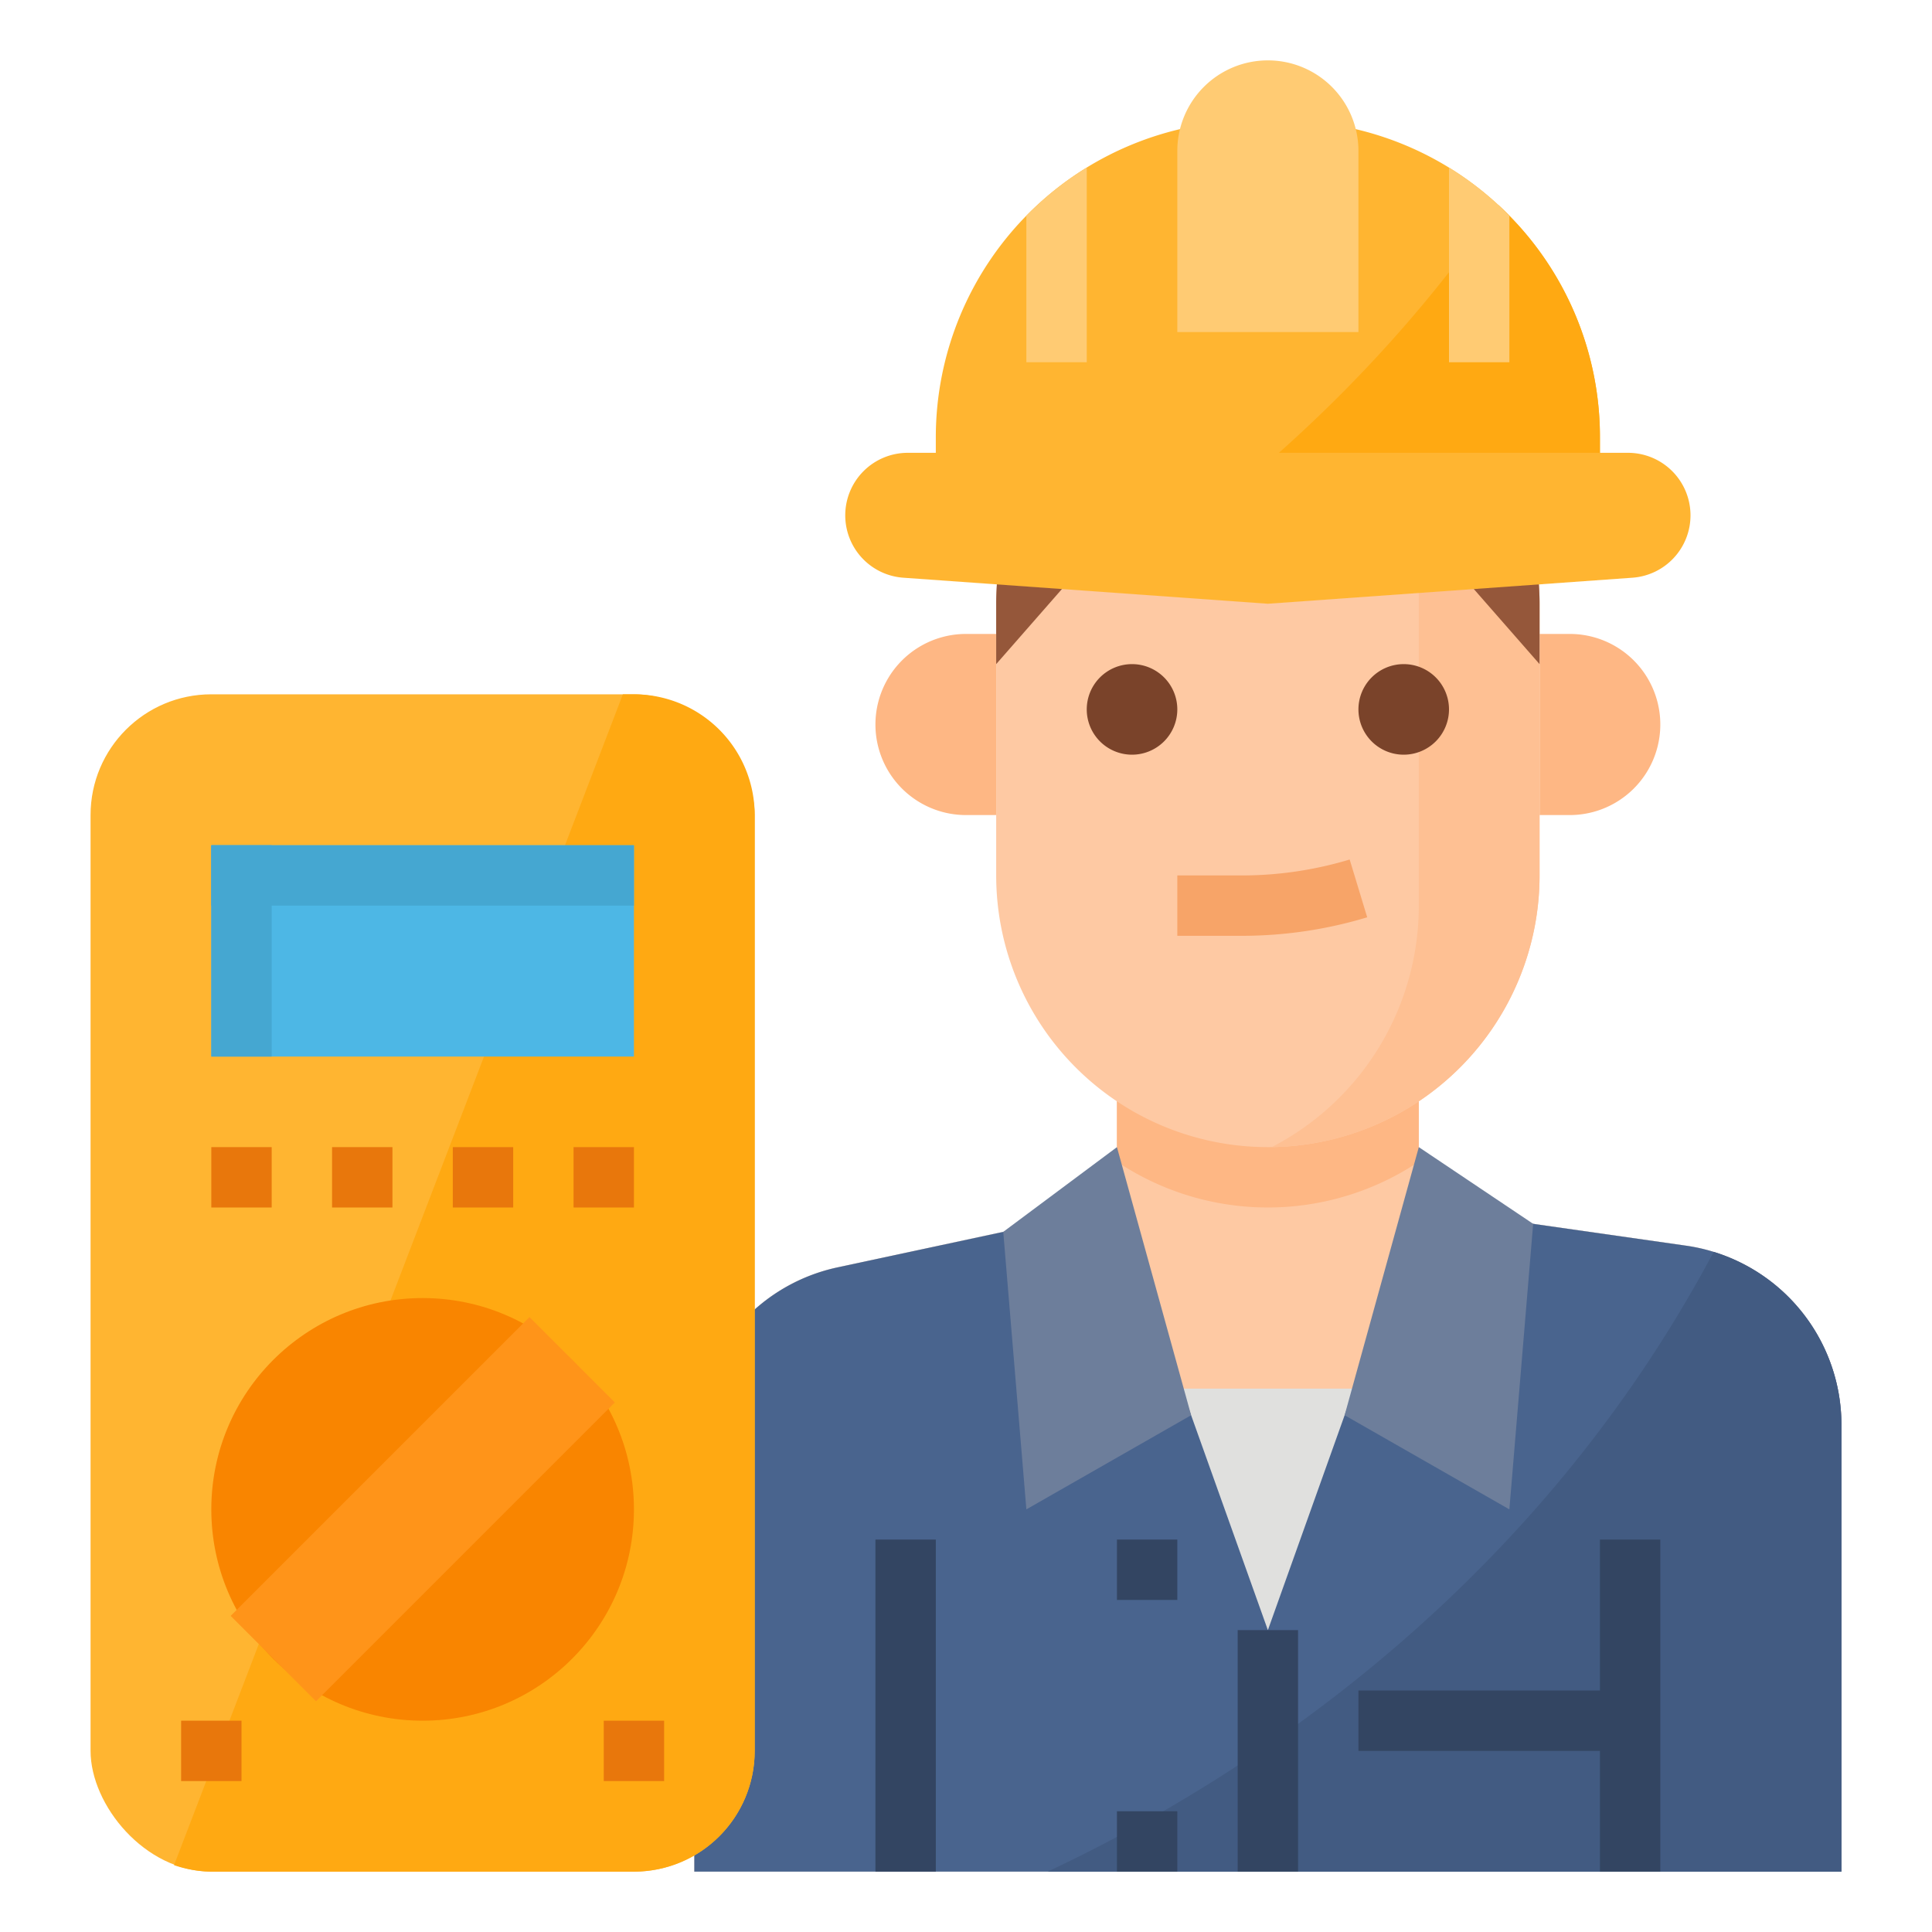 <svg xmlns="http://www.w3.org/2000/svg" height="512" viewBox="0 0 512 512" width="512"><path d="m488 496v-118.37a48 48 0 0 0 -41.212-47.517l-70.788-10.113v-64h-80v64l-74.057 15.869a48 48 0 0 0 -37.943 46.931v113.2" fill="#fec9a3"></path><path d="m376 307.856v-43.856h-80v43.856a71.963 71.963 0 0 0 80 0z" fill="#feb784"></path><path d="m488 496v-118.37a48 48 0 0 0 -41.212-47.518l-70.788-10.112-17.143 48h-45.714l-17.143-48-74.058 15.869a48 48 0 0 0 -37.942 46.931v113.2" fill="#e0e0de"></path><path d="m488 377.63v118.37h-304v-113.2a48 48 0 0 1 37.94-46.93l74.06-15.87 40 112 40-112 70.79 10.11a46.936 46.936 0 0 1 7.35 1.65 47.985 47.985 0 0 1 33.86 45.87z" fill="#49648e"></path><path d="m488 377.63v118.37h-210.38c47.86-22.44 127.12-71.37 176.52-164.24a47.985 47.985 0 0 1 33.86 45.87z" fill="#425b82"></path><path d="m328 432h16v64h-16z" fill="#334562"></path><path d="m416 168h-8v48h8a24 24 0 0 0 0-48z" fill="#feb784"></path><path d="m256.4 168h-.4a24 24 0 0 0 0 48h8v-48z" fill="#feb784"></path><path d="m408 160v72a72 72 0 0 1 -70.97 71.99c-.34.01-.69.01-1.03.01a72.006 72.006 0 0 1 -72-72v-72a72.006 72.006 0 0 1 72-72c.34 0 .69 0 1.03.01a72 72 0 0 1 70.97 71.99z" fill="#fec9a3"></path><path d="m408 160v72a72 72 0 0 1 -70.97 71.99 71.981 71.981 0 0 0 38.97-63.99v-88a72.086 72.086 0 0 0 -38.97-63.99 72 72 0 0 1 70.97 71.99z" fill="#fec093"></path><path d="m301.8 140.613a174.36 174.36 0 0 0 68.4 0l5.8-1.159 32 36.546v-16a72 72 0 0 0 -144 0v16l32-36.546z" fill="#95573a"></path><path d="m300 200a12 12 0 1 1 12-12 12.013 12.013 0 0 1 -12 12z" fill="#7a432a"></path><path d="m372 200a12 12 0 1 1 12-12 12.013 12.013 0 0 1 -12 12z" fill="#7a432a"></path><path d="m360 448h72v16h-72z" fill="#334562"></path><path d="m296 408h16v16h-16z" fill="#334562"></path><path d="m296 480h16v16h-16z" fill="#334562"></path><path d="m328.934 248h-16.934v-16h16.934a98.9 98.9 0 0 0 28.742-4.219l4.648 15.313a114.782 114.782 0 0 1 -33.39 4.906z" fill="#f7a468"></path><path d="m424 408h16v88h-16z" fill="#334562"></path><path d="m232 408h16v88h-16z" fill="#334562"></path><path d="m265.871 326.456 6.129 73.544 43.661-24.949-19.661-71.051z" fill="#6d7e9b"></path><path d="m356.339 375.051 43.661 24.949 6.306-75.671-30.306-20.329z" fill="#6d7e9b"></path><path d="m424 115.9v28.1h-176v-28.1a83.9 83.9 0 0 1 83.9-83.9h8.2a83.878 83.878 0 0 1 57 22.35c.99.92 1.96 1.86 2.9 2.82a83.568 83.568 0 0 1 24 58.73z" fill="#ffb531"></path><path d="m424 115.9v28.1h-114.84c29.86-21.79 61.34-51.06 87.94-89.65a83.627 83.627 0 0 1 26.9 61.55z" fill="#ffa912"></path><path d="m432.61 153.1-96.61 6.9-96.61-6.9a16.571 16.571 0 0 1 -15.39-16.529 16.571 16.571 0 0 1 16.571-16.571h190.858a16.571 16.571 0 0 1 16.571 16.571 16.571 16.571 0 0 1 -15.39 16.529z" fill="#ffb531"></path><path d="m360 88h-48v-48a24 24 0 0 1 24-24 24 24 0 0 1 24 24z" fill="#ffcb73"></path><path d="m288 44.4v51.6h-16v-38.83a83.676 83.676 0 0 1 16-12.77z" fill="#ffcb73"></path><path d="m400 57.17v38.83h-16v-51.59a84.116 84.116 0 0 1 13.1 9.94c.99.92 1.96 1.86 2.9 2.82z" fill="#ffcb73"></path><rect fill="#ffb531" height="312" rx="32" width="176" x="24" y="184"></rect><path d="m168 184h-2.933l-118.943 310.286a31.63 31.63 0 0 0 9.876 1.714h112a32 32 0 0 0 32-32v-248a32 32 0 0 0 -32-32z" fill="#ffa912"></path><path d="m56 224h112v56h-112z" fill="#4db7e5"></path><g fill="#e8770c"><path d="m56 304h16v16h-16z"></path><path d="m88 304h16v16h-16z"></path><path d="m120 304h16v16h-16z"></path><path d="m152 304h16v16h-16z"></path></g><circle cx="112" cy="400" fill="#f98500" r="56"></circle><path d="m96 344h32v112h-32z" fill="#ff9419" transform="matrix(.707 .707 -.707 .707 315.647 37.961)"></path><path d="m48 456h16v16h-16z" fill="#e8770c"></path><path d="m160 456h16v16h-16z" fill="#e8770c"></path><path d="m56 224h112v16h-112z" fill="#45a7d1"></path><path d="m56 224h16v56h-16z" fill="#45a7d1"></path></svg>